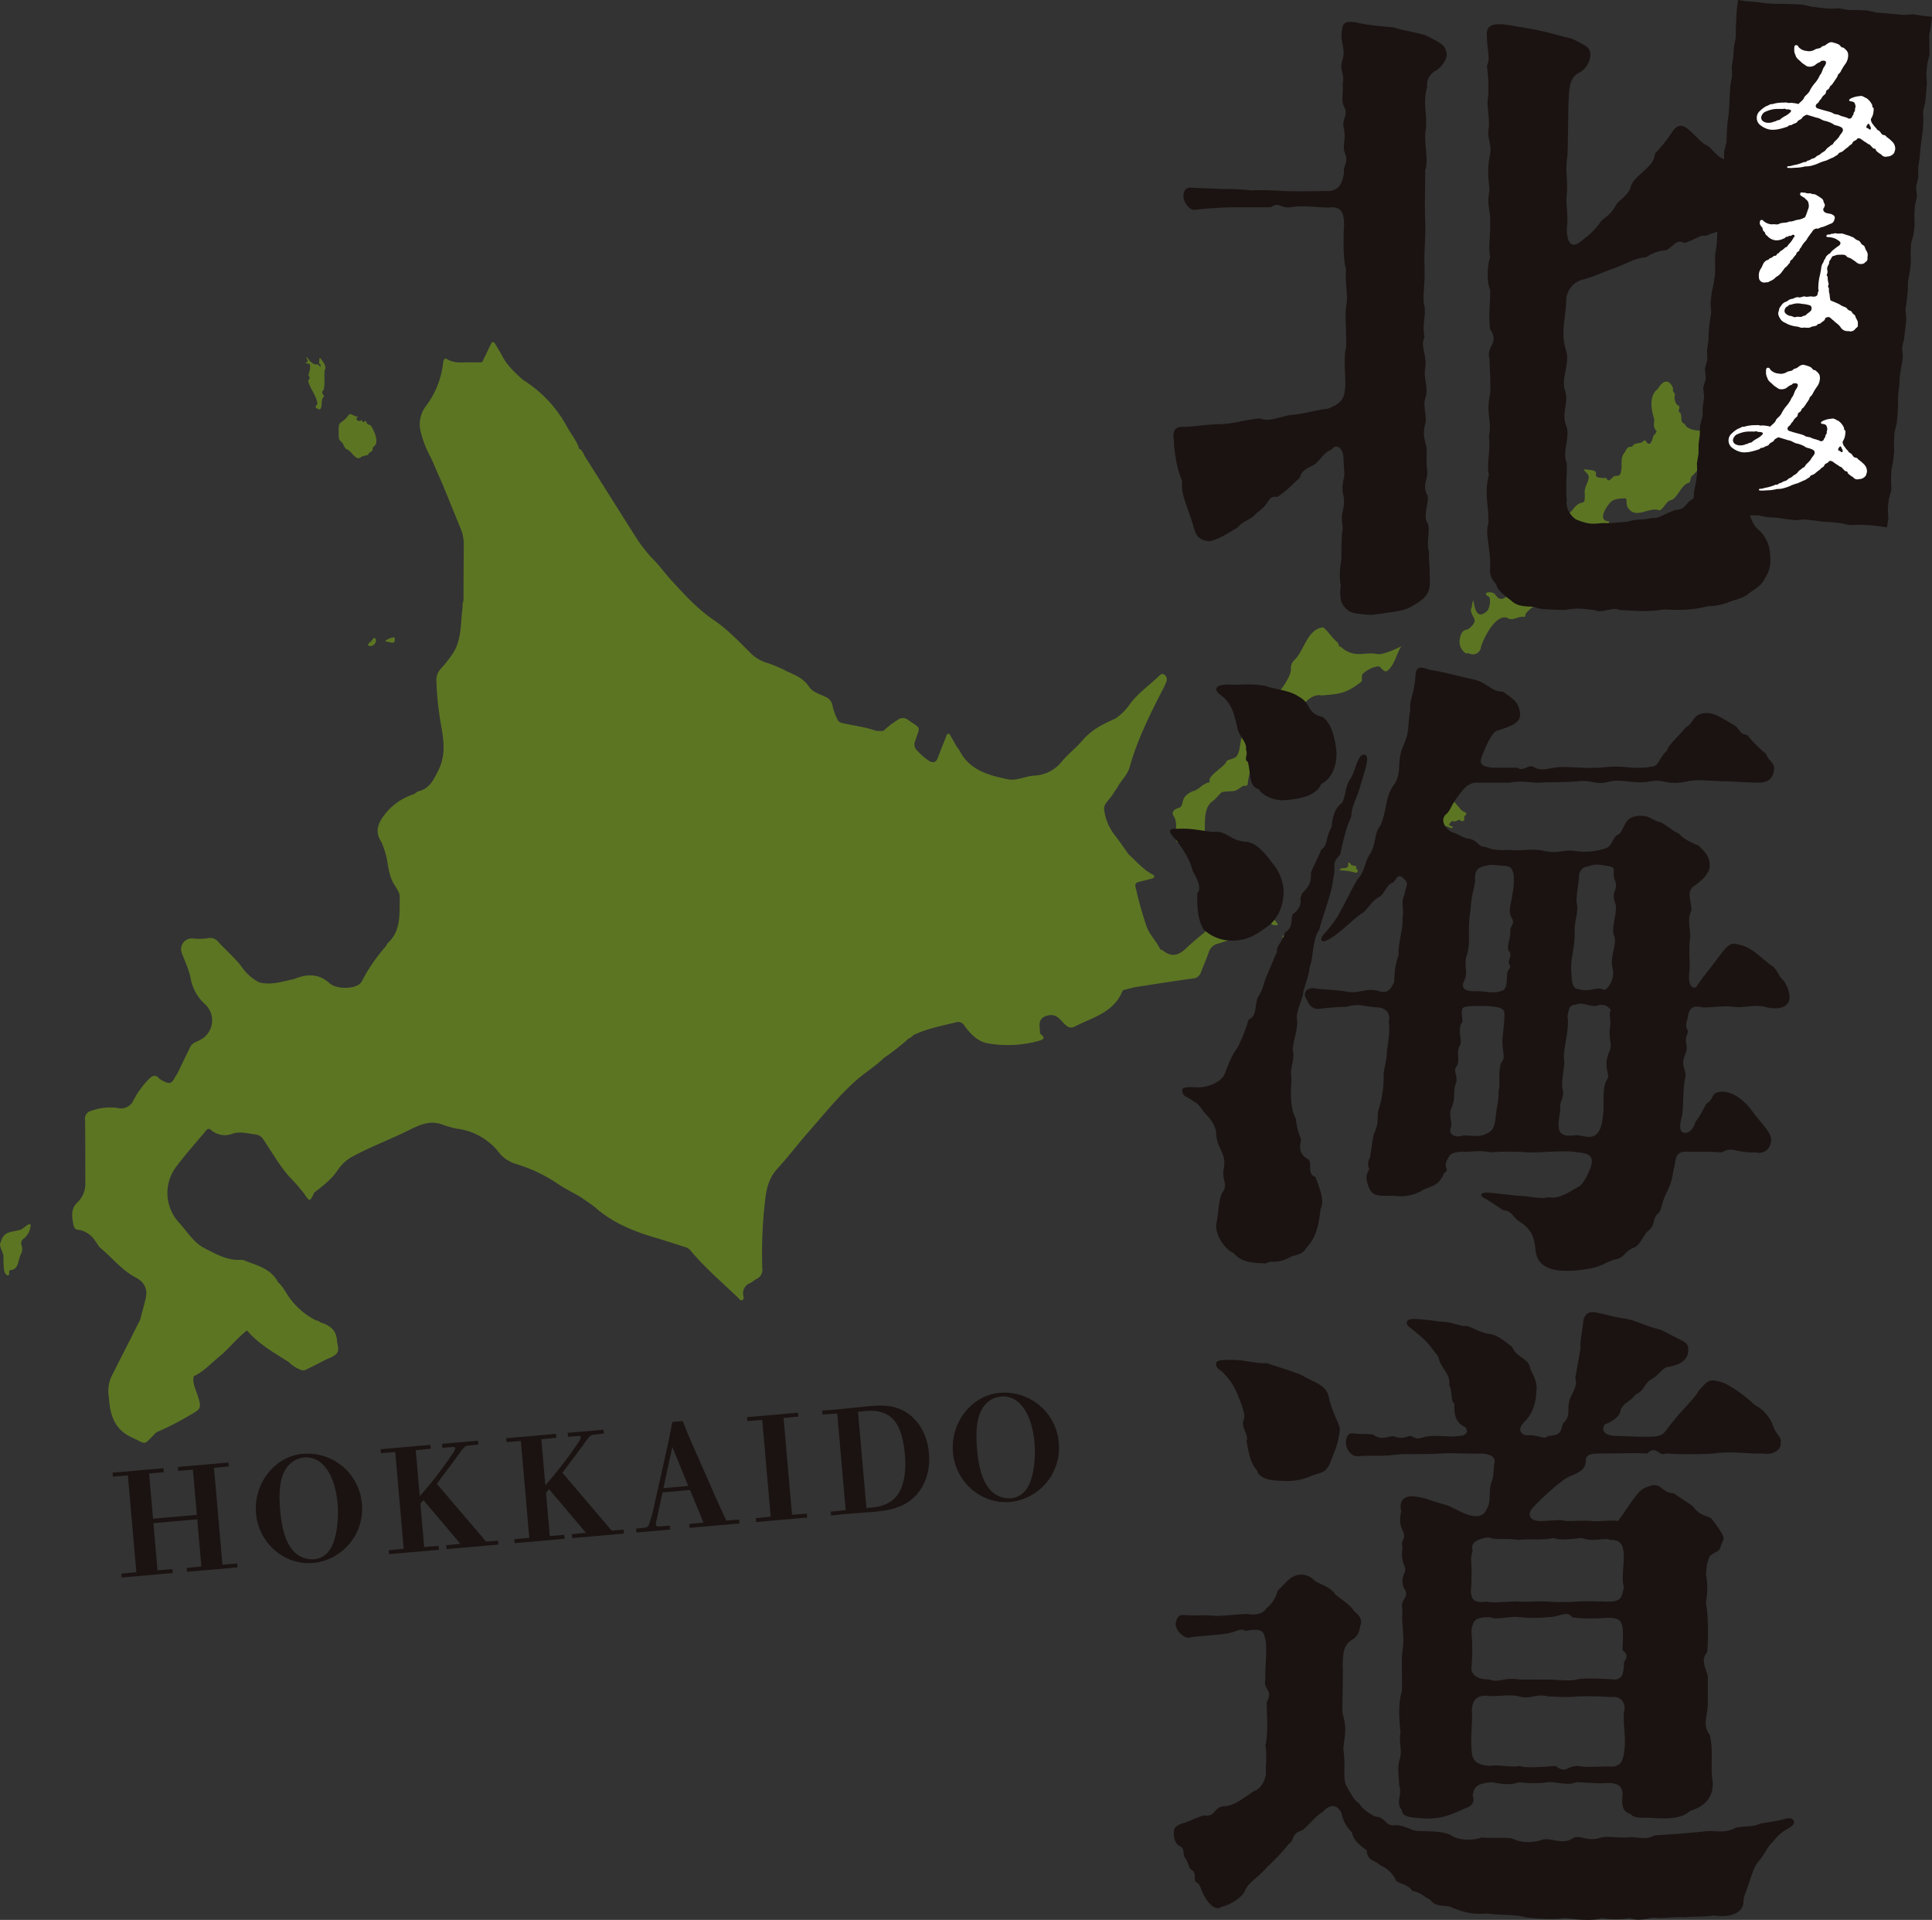 <svg id="グループ_20" data-name="グループ 20" xmlns="http://www.w3.org/2000/svg" xmlns:xlink="http://www.w3.org/1999/xlink" width="585.85" height="582.067" viewBox="0 0 585.85 582.067">
  <rect x="0" y="0" width="585.85" height="582.067" fill="#333333" stroke="none"/>
  <defs>
    <clipPath id="clip-path">
      <rect id="長方形_9" data-name="長方形 9" width="585.85" height="582.067" fill="none"/>
    </clipPath>
    <clipPath id="clip-path-3">
      <rect id="長方形_7" data-name="長方形 7" width="561.965" height="333.694" transform="translate(0 103.717)" fill="none"/>
    </clipPath>
  </defs>
  <g id="グループ_19" data-name="グループ 19" clip-path="url(#clip-path)">
    <path id="パス_202" data-name="パス 202" d="M36.8,477.094l4.544-.441L38.78,447.308l-4.552.354-.1-1.18,15.438-1.352.1,1.181-4.457.434,1.2,13.689L59.7,459.27l-1.2-13.689-4.465.348-.1-1.181L69.284,443.4l.1,1.18-4.5.438,2.567,29.344,4.465-.346.1,1.18-15.306,1.34-.1-1.18,4.457-.435-1.251-14.3-13.3,1.163,1.251,14.3,4.508-.35.1,1.18-15.481,1.355Z" fill="#1a1311"/>
    <g id="グループ_18" data-name="グループ 18">
      <g id="グループ_17" data-name="グループ 17" clip-path="url(#clip-path)">
        <path id="パス_203" data-name="パス 203" d="M109.734,455.995a16.462,16.462,0,0,1-14.743,17.859c-8.746.765-16.565-6-17.354-15.008-.792-9.052,5.667-17.329,14.152-18.071a16.518,16.518,0,0,1,17.945,15.22m-9.757,13.9c1.884-2.633,2.87-8.492,2.388-14-.792-9.053-4.747-14.479-10.127-14.009a7.409,7.409,0,0,0-5.752,3.765c-1.572,2.693-2.036,6.435-1.5,12.515.471,5.378,1.635,9.111,3.518,11.5a7.713,7.713,0,0,0,6.7,3.07,6.4,6.4,0,0,0,4.775-2.841" fill="#1a1311"/>
        <path id="パス_204" data-name="パス 204" d="M128.626,469.016l4.377-.339.1,1.181-15.13,1.323-.1-1.181,4.545-.441-2.567-29.345-4.334.336-.1-1.18,15.088-1.321.1,1.181-4.544.441,1.22,13.95a119.394,119.394,0,0,0,10.167-13.227,3.033,3.033,0,0,0,.589-1.33c-.026-.306-.3-.414-.737-.376l-3.153.232-.1-1.18,10.89-.953.1,1.18-3.013.308c-.962.084-1.249.33-2.783,2.446-3.066,4.235-4.38,5.849-6.779,9.143l14.928,17.51,3.634-.274.1,1.181-15.7,1.374-.1-1.181,4.283-.419L128.4,454.8l-.918,1.094Z" fill="#1a1311"/>
        <path id="パス_205" data-name="パス 205" d="M166.711,465.684l4.378-.34.1,1.181-15.13,1.324-.1-1.181,4.545-.441-2.567-29.345-4.334.335-.1-1.18,15.088-1.32.1,1.181-4.545.441,1.22,13.95a119.3,119.3,0,0,0,10.168-13.228,3.027,3.027,0,0,0,.589-1.329c-.026-.306-.3-.414-.738-.376l-3.152.231-.1-1.18,10.89-.952.1,1.18-3.013.308c-.962.084-1.25.33-2.783,2.446-3.067,4.235-4.38,5.848-6.779,9.143l14.928,17.51,3.634-.274.1,1.181-15.7,1.374-.1-1.181,4.283-.419L166.482,451.47l-.918,1.094Z" fill="#1a1311"/>
        <path id="パス_206" data-name="パス 206" d="M192.9,463.436l2.4-.254c.744-.066,1.166-.278,1.39-.739a42.862,42.862,0,0,0,1.775-6.413l3.3-14.7c.885-4,1.51-6.918,2.1-10.23l3.148-.276c1.08,2.77,2.082,5.15,3.072,7.4l5.443,12.347c1.652,3.778,3.19,7.256,4.746,10.426l3.853-.294.1,1.181L209.1,463.208l-.1-1.18,4.325-.422-4.08-9.868-8.353.731-1,4.715c-.848,3.908-1.046,4.675-1.011,5.067.039.439.4.582,1.234.51l2.977-.217.1,1.181-10.19.891ZM208.7,450.509l-4.825-11.829-2.7,12.487Z" fill="#1a1311"/>
        <path id="パス_207" data-name="パス 207" d="M229.2,460.26l4.5-.437-2.567-29.345-4.508.35-.1-1.18L242,428.293l.1,1.181-4.5.437,2.568,29.345,4.508-.35.1,1.18L229.3,461.441Z" fill="#1a1311"/>
        <path id="パス_208" data-name="パス 208" d="M251.9,458.318l4.54-.485-2.564-29.3-4.468.3-.1-1.181c1.973-.128,2.935-.212,4.334-.335,3.237-.283,6.767-.725,10.353-1.038,4.2-.367,7-.04,9.583,1.232,4.6,2.242,7.579,7.049,8.107,13.084.535,6.122-1.684,11.473-5.995,14.582-2.49,1.76-5.753,2.751-10.433,3.161-2.754.241-5.473.39-8.228.631-1.006.088-2.843.249-5.026.484Zm10.83-1.124,1.53-.134c3.411-.3,5.787-1.344,7.508-3.345,2.158-2.524,3.124-7.1,2.634-12.7-.521-5.948-2-9.741-4.682-11.71-1.832-1.293-4.255-1.786-7.272-1.522-.613.054-1.137.1-2.27.243Z" fill="#1a1311"/>
        <path id="パス_209" data-name="パス 209" d="M321.063,437.5a16.461,16.461,0,0,1-14.742,17.859c-8.746.766-16.566-6-17.354-15.007-.792-9.053,5.667-17.329,14.151-18.072a16.518,16.518,0,0,1,17.945,15.22m-9.757,13.9c1.885-2.633,2.871-8.491,2.389-14-.792-9.054-4.748-14.479-10.127-14.009a7.4,7.4,0,0,0-5.752,3.764c-1.572,2.693-2.037,6.435-1.506,12.515.471,5.378,1.635,9.111,3.518,11.5a7.714,7.714,0,0,0,6.7,3.071,6.408,6.408,0,0,0,4.774-2.842" fill="#1a1311"/>
        <g id="グループ_16" data-name="グループ 16" opacity="0.7">
          <g id="グループ_15" data-name="グループ 15">
            <g id="グループ_14" data-name="グループ 14" clip-path="url(#clip-path-3)">
              <path id="パス_210" data-name="パス 210" d="M119.632,193.247c-.165-.224-3.232.774-2.661,1.265,1.332-.028,3.164,1.337,2.661-1.265m-7.28,1.341c-1.917,1.325.4,1.77,1.225.645.541-.557.6-1.5.009-1.819-.4-.144-1.039,1.2-1.234,1.174m-8.208-59.757c.195.494.485,1.183,1.025,1.382,1.433.4,2.617,3.546,4.166,2.479,1.16-.983,2.069-.09,2.661-1.462,1.428-.621.7-.952,1.238-1.813,2.137-1.025-.071-5.677-1.048-6.64-1.282.047-.755-1.057-1.519-1.187-.816,1.014-.532,0-1.078-.152-.633.354-1.529.233-1.473-.648,0-.243.739-.486.3-.538-.968.158-1.749-.965-2.552-.6-2.8,3.845-3.366.838-3.132,6.768.035,1.36.917,1.312,1.415,2.414M5.757,372.93c-3.247.864-4.618.393-5.659,4.035-.394.391.515,2.36.774,3.015.539.988-.45,6.431,1.537,6.695.657,0,.137-1.18.531-1.572,2.9-.186,2.357-2.832,3.435-4.964a3.092,3.092,0,0,0,.144-2.619,1.738,1.738,0,0,1,.8-2.091A5.787,5.787,0,0,0,9.3,371.373c-.44-1.038-2.619,1.752-3.544,1.557M92.964,109.761c-.589.706.427.323.881.594.523.64-.027,2.5-.31,3.192.267,1.04.732.857-.108,1.868.518,2.384,2.632,4.6,2.816,6.993-.51,1.025-1.147.946.534,1.723,1.336-.28.216-3.189,1.492-3.876.046-.432-1.095-1.226-.236-1.869.615-1.167.195-4.82.423-6.141.747-1.135-.623-2.722-1.21-3.544-.625-.636-.3.92-.5,1.176-.056.542.874.625.388,1.232-.149.244-.441-.494-.588-.643-1.7.339-2.728-1.151-3.526-2.229-.2-.05,0,.591.239,1.034s-.048.392-.3.49m324.46,88.481c-3.479-.545-5.864.928-9.07-.876-1.18-.536-1.568-1.33-2.094-1.335s.138-.655-1.036-1.588c-1.655-1.508-2.793-3.446-4.042-4.25-4.711.572-5.642,6.828-8.513,9.79a3.384,3.384,0,0,0-1.211,2.882c.245,1.508-2.928,6.876-4.545,7.459-3.252,1.213-5.08,7.92-8.386,10.185-3.3,2.91-1.73,6.292-3.635,8.914-1.193.91-2.772.764-3.042,1.55-.233,1.109-5.228,4.117-5.052,5.48l-.008.789c-.5-.149-1.879.567-3.053,1.592a7.979,7.979,0,0,1-1.444.866,5.875,5.875,0,0,0-3.046,1.946c-.932,1.306-.421,2.891-1.74,3.272s-2.247,1.032-1.732,2.352c2.14,2.578-.638,7.8,1.631,8.175,1.867.3,6.593-2.487,6.446.324-1.683,6.611.994,6.491,1.188-.517.888-3.964-.879-10.308,3.013-12.6,3.239-3.051,1.124-2.444,6.215-2.836,1.318-.383,2.25-1.427,2.778-1.554s1.312.144,1.32-.645a15.034,15.034,0,0,1,2.035-6.429c.267-.392,1.463-1.7,1.59-1.3.592,2.236,2.064,1.531,1.194-.91a6.691,6.691,0,0,1,1.217-3.542c1.9-.627.366-1.689.949-2.886.888-1.453,4.081-2.71,5.17-3.9.659-.125,2.9-.367,3.3-1.284-.1-3.052,3.856-7.3,6.9-6.514,5.528-.489,7.325-.513,12.014-4.1.529-.258.017-1.71.418-2.365,1.168-1.165,3.549-2.506,5.153-2.319,1.485,1.511,1.89,2.131,3.152.556,1.613-1.777,2.1-4.6,3.484-6.679-1.1.512-5.726,2.848-7.523,2.3m-1.224,67.3c-.166.064-.134.307,0,.328.229.035.168-.393,0-.328m-.316,2c-.2.1-.107.192.064.3s.135-.394-.064-.3m15.248-12.028c.25.122.667.65.493-.061.056-.345-1.043-.233-.493.061m127.69-141.8c8.308-3.616-1.957-9.52-6.645-6.973-2.269,1.541-2.135.546-4.151.751-1.349.824-.032,3.4-2.307,3.926-5.378-.026-.849,2.427-5.165,3.6-.793.29-1,1.274-1.5,1.665s-.89.089-.893.582-.8,1.374-.609,1.87.382,1.385.082,1.579c-2.8-.129-.405,2.507-3.38,2.732-.718,1.467-.965,2.169-3.481,2.63-1.622,3.6-15.68,5.947-18.883,3.575-.686-.2-.875-1.193-1.37-1.3-1.136-.369-.273-2.72-1.152-3.268-.876-.66.664-1.769-.67-2.276-.686-.3-1.064-2.28-.861-2.772.342-.953-.851-1.113-.473-2.274-1.276-3.195-3.214-2.365-4.639.154-2.817,2.041-1.979,6.423-1.076,9.265-.139,1.548-.34,2.477.66,3.461.094.5-.6,1.081-1,1.57-.293,1.513-1.038,3.644-2.381,1.261-.294-.1-.894.583-1.389.777-.92.119-2.41.251-2.576,1.258-1.657-.375-1.79,1.1-2.588,2.049-1.212,1.773-.143,4-1.045,6.108-.2.789-1.386.48-1.978.772-.667.587-1.791,2.072-2.179.472-6.553.168.006-2.3-6.092-2.525-2.215-.5,1.085,1.267.667,2.376-.109,1.479-.987,2.392-1.223,4.133.31,5.872-.667,1.374-3.8,5.885-3.763,3.6-2.8,3.988-7.958,6.539-4.362,1.871-2.964,2.361-4.094,5.19-.3,2.608-2.549,1.658-3.953.458-1.1-1.212-5.618-1.6-4.157,1.145.088,3.226,3,1.836,5.009,2.909.833,1.417.265,6.163-1.644,6.7-1.9,1.207-4.144,6.213-6.537,2.506-.867-1.181-4.572-.71-1.784.773.521.869.116,3.423-.633,4.235-5.072,4.582-3.588-7.963-4.725-1.03-.769,1.192.851,2.977.95,3.859.163.677-1.41,2.749-2.794,2.933-1.574.272-1.809,3.273-1.809,3.273a4.15,4.15,0,0,0,2.037,3.874l.694-.132a2.465,2.465,0,0,0,3.769-1.938c.821-2.553,4.259-9.791,7.879-8.807,1.676,1.24,3.429-.578,5.134-.247.594.005.3-.492.5-.884a8.761,8.761,0,0,1,2.189-2.052c1.214-1.092.941-4.378,2.319-5.307.892-.55,2.093-3.2,2.8-3.726,1-.19,1.744-2.007,2.593-2.54.693-.388.7-.684,1.1-1.175s1.581-.281,1.978-.672c2.8-2.132,1.328,1.146,4.375-3.314,1.783-1.111,4.7-1.245,5.266-3.8.038-1.524,2.786-4.553,2.716-5.5-3.388-.053-1.394-3.735.451-5.819,1.393-1.269,3.562-1.052,4.351-1.144s.283,1.68.767,2.573c2.344,4.2,6.647-.253,9.66,1.079,1.4-.374,2.013-3.028,3.88-3.22,1.889-1.152,2.747-4.327,4.885-5.087.79-.09.605-1.474,1-1.963.838-.627,2.46-3.11,3.776-2.925a7.778,7.778,0,0,1,4.372-2.723c.971-1.093.4-2.265,2.687-2.641,1.816,0,1.175-.082,2.388-1.852,2.146-1.325,4.729-.941,6.727-1.91.693-.091,1.1-1.272,1.591-1.267.862.016,2.1-.082,2.477-.767a1.674,1.674,0,0,0,1.676.116c.792-.488-.088-1.286.41-1.577,1.827-1.79,6.664-4.038,8.536-5.15.3-.195.393.1.784.305.914,0,2.788-.13,3.753-.065,1.242-.686,2.026.623,2.95,1.113,1.149-.333,2.319-1.835,3.859-1.246,1.118-.554-1.049-1.192.613-2.067,3.968-4.151-4.483-5.037-.715-8.1M414.3,267.988c-.167.031-.172.393,0,.395.065,0,.167-.426,0-.395m-38.952,12.3c-1.983.064-3.971.035-5.957,0a3.386,3.386,0,0,0-2.39.923c-2.373,2.056-4.9,3.948-7.144,6.13-2.3,2.235-4.533,3.062-7.242.817a2.586,2.586,0,0,0-.765-.3c-1.137-2.462-3.2-4.369-4.161-6.934a118.9,118.9,0,0,1-3.317-11.793c-.309-1.184.119-1.612,1.183-1.832,1.188-.247,2.358-.578,3.533-.888.362-.1.821-.127.9-.6.068-.394-.3-.579-.575-.728-2.821-1.522-4.857-3.97-7.187-6.072-1.48-2.056-2.882-4.175-4.462-6.153a15.639,15.639,0,0,1-2.954-7.463c-.259-1.626,1.683-2.966,2.558-4.483.469-.812,1.1-1.531,1.547-2.353,1.106-2.039,2.982-3.646,3.614-5.917,2.359-8.472,6.283-16.26,10.278-24.026a13.124,13.124,0,0,0,.929-2.118,1.737,1.737,0,0,0-.661-1.924c-.625-.494-1.148-.088-1.6.35-2.931,2.841-6.364,5.189-8.813,8.484a16.083,16.083,0,0,1-4.5,4.482c-3.645,1.6-7.141,3.351-9.822,6.486-1.931,2.257-4.323,4.118-6.253,6.375a11.319,11.319,0,0,1-8.425,4.4c-2.674.139-5.486,1.642-7.944,1.132-5.777-1.2-11.714-2.683-14.758-8.741a7.332,7.332,0,0,0-.78-1.047c-.624-1.1-1.239-2.2-1.877-3.286-.186-.315-.309-.793-.786-.731-.448.059-.5.534-.638.88-.828,2.1-1.682,4.189-2.456,6.308-.565,1.549-1.492,1.774-2.8.95a20.248,20.248,0,0,1-3.477-3.028,2.571,2.571,0,0,1-.638-2.969c1.6-4.734,1.862-3.529-2.263-6.426a2.354,2.354,0,0,0-2.871-.039,28.029,28.029,0,0,0-4.452,3.4v0a7.692,7.692,0,0,1-2.454-.042c-3.241-1.159-6.655-1.489-9.969-2.284a1.909,1.909,0,0,1-1.542-1.093,17.8,17.8,0,0,1-1.482-4.009,3.457,3.457,0,0,0-2.3-2.907c-1.734-.833-3.794-1.413-4.854-3.031-1.612-2.46-4.042-3.459-6.5-4.55l-.395.057h0l.395-.056a39.62,39.62,0,0,0-6.839-2.878,11.63,11.63,0,0,1-4.406-2.782c-3.544-3.548-7.044-7.228-11.184-10.031-4.919-3.33-8.794-7.635-12.745-11.925-2.162-2.348-3.975-5-6.312-7.193l-.029.029.028-.029a59.4,59.4,0,0,1-3.769-4.794c-5.392-8.445-10.685-16.954-16.051-25.417-.6-.944-.838-2.2-2.058-2.68-.014-.191-.03-.381-.045-.571-.9-2.2-2.423-4.053-3.551-6.126a37.956,37.956,0,0,0-13.338-14.111c-2.264-2.076-4.563-4.116-6.053-6.878-.7-1.305-1.469-2.577-2.23-3.85-.408-.683-.888-1.085-1.386-.066-.89,1.823-1.765,3.653-2.647,5.481-.991.017-1.986.1-2.974.04-2.543-.142-5.162.538-7.586-.939-1-.61-1.2.49-1.278,1.138a26.536,26.536,0,0,1-4.968,12.732,9.231,9.231,0,0,0-1.977,7.466,30.92,30.92,0,0,0,3.223,8.446,3.033,3.033,0,0,0-.066-.729,3.028,3.028,0,0,1,.066.729l3.638,8.307,5.664,13.891a13.658,13.658,0,0,1,.678,5.181c-.049,5.331-.056,10.662-.079,15.993a5.326,5.326,0,0,0-.278,2.095c-.683,4.931-.14,10.146-3.336,14.5a38.152,38.152,0,0,1-3.058,3.878,4.977,4.977,0,0,0-1.537,4,91.664,91.664,0,0,0,1.214,12.151c.88,5.053,1.89,9.928-.673,14.953-1.436,2.815-2.6,5.412-5.934,6.234a4.177,4.177,0,0,0-1,.572l-.348.293a18,18,0,0,0-9.129,6.444c-2.049,2.748-2.774,5.179-.793,8.142a11.223,11.223,0,0,1,.754,2.01c1.349,3.278,1.038,7,2.753,10.185.782,1.454,2.1,2.992,2.051,4.453-.171,4.858.541,10.071-3.632,13.934a4.151,4.151,0,0,0-.592.974,51.455,51.455,0,0,0-7.041,10.161,3.454,3.454,0,0,1-1.246,1.5c-2.181,1.373-6.907,1.253-8.819-.479-3.337-3.024-6.933-2.814-10.741-1.229-3.479.695-6.906,1.944-10.541.995l-.7.02h0l.7-.02a14.376,14.376,0,0,1-4.807-3.986c-2.162-3.121-5.081-5.513-7.607-8.279a3.143,3.143,0,0,0-3.2-1.126,17.248,17.248,0,0,1-4.456.087,3.244,3.244,0,0,0-3.4,4.448c.951,2.59,2.225,5.132,2.693,7.811a13.913,13.913,0,0,0,4.394,7.73,6.64,6.64,0,0,1-1.59,10.786c-1.053.564-2.334.857-2.927,2.053-1.151,2.322-2.263,4.664-3.389,7l.379.02-.379-.02q-.323.642-.646,1.283c-.179.274-.383.535-.534.823-1.116,2.13-1.711,2.317-3.853,1.162a3.943,3.943,0,0,1-1.091-.728c-1.06-1.188-2-.789-2.938.132a26.6,26.6,0,0,0-4.825,6.617,4.089,4.089,0,0,1-4.724,2.269,16.442,16.442,0,0,0-7.972.835,2.438,2.438,0,0,0-1.955,2.76c.1,6.287.06,12.577.082,18.865a7.908,7.908,0,0,1-2.265,6.045c-2.276,2.069-1.8,4.379-1.361,6.824.191,1.051.716,1.723,1.894,1.634a7.784,7.784,0,0,1,4.057,2.4c.695.911,1.313,1.881,1.967,2.825,3.707,3.012,6.658,6.919,10.988,9.2,2.614,1.375,3.727,3.526,3,6.466-.539,2.192-1.145,4.367-1.72,6.55,0,.225.009.449.013.674,0-.224-.009-.449-.013-.674-.235.431-.485.853-.7,1.293-2.411,4.888-4.943,9.718-7.37,14.6a10.765,10.765,0,0,0-1.471,6.5c.139,1.037.208,2.082.338,3.12.551,4.4,2.332,7.923,6.608,9.889,4.983,2.292,3.327,2.685,7.6-1.495a90,90,0,0,0,10.579-5.439c2.948-1.665,3.026-2.075,2.055-5.3-.612-2.033-1.773-3.965-1.343-6.228l-.361-.006a6.841,6.841,0,0,0-.029,1.909,6.841,6.841,0,0,1,.029-1.909l.361.006c3-1.4,5.177-3.862,7.679-5.9,3.023-2.464,5.382-5.634,8.485-8.018,3.494,4.15,8.181,6.725,12.65,9.588a10.458,10.458,0,0,0,3.607,2.343c.937.493,1.715-.084,2.475-.445,2.131-1.015,4.189-2.191,6.346-3.145,2.58-1.141,2.982-1.858,2.237-4.789l-.108.1.107-.1c-.018-3.375-2.012-5.088-5.012-5.955h0a2.4,2.4,0,0,0-1.357-.624l.336.665.93.083.041-.055-.04.055h0l-.93-.083h0l-.335-.665a22.361,22.361,0,0,1-9.081-8.4,14.57,14.57,0,0,0-2.5-3.264c-2.044-3.849-5.909-4.913-9.583-6.271a3.89,3.89,0,0,0-1.387-.451c-4.155.368-7.548-1.621-11.057-3.381-3.479-1.745-5.361-5.006-7.818-7.737a13.233,13.233,0,0,1-1.064-16.99c2.83-3.8,6.027-7.336,9.058-10.991.385-.464.867-.839,1.411-.39a6.453,6.453,0,0,0,6.8,1.23c2.094-.709,4.477-.017,6.727.242a3.24,3.24,0,0,1,2.526,1.572c2.538,3.745,4.772,7.706,7.742,11.145a56.105,56.105,0,0,1,4.582,5.222c1.722,2.572,1.763,2.545,3.077-.272,2.591-2.047,5.284-4.027,7.12-6.816a12.475,12.475,0,0,1,4.579-4.169c5.42-2.959,11.233-5.084,16.753-7.832,3.327-1.657,6.658-3.3,10.521-1.77l.764-.054h0l-.764.053a32.206,32.206,0,0,0,4.278,1.19,19.19,19.19,0,0,1,12.931,7.418,10.624,10.624,0,0,0,5.182,3.337,46.852,46.852,0,0,1,12.214,5.761c2.053,1.463,4.36,2.57,6.552,3.837l.617.351c1.573,1.119,3.247,2.12,4.7,3.378,5.267,4.562,11.519,7.077,18.088,9,2.915.854,5.8,1.82,8.693,2.738a3.431,3.431,0,0,1,1.727.934c4.385,5.3,9.614,9.74,14.558,14.471.371.355.685,1.044,1.327.744.534-.249.363-.913.287-1.36a3.294,3.294,0,0,1,2.132-3.826c.639-.311,1.158-.873,1.8-1.175a3.082,3.082,0,0,0,1.81-3.325,139.842,139.842,0,0,1,.938-21.157c.418-3.364,1.233-6.382,3.637-8.994,3.323-3.612,6.28-7.558,9.53-11.24,4.675-5.3,9.077-10.857,14.392-15.553,2.685-2.371,5.783-4.245,8.362-6.755a71.209,71.209,0,0,0,7.581-5.959c-.012-.125-.024-.25-.037-.375h0l.037.375a2.338,2.338,0,0,0,1.333-.972c4.054-1.963,8.45-2.78,12.774-3.854a2.259,2.259,0,0,1,2.77,1c1.792,2.4,3.865,4.692,6.939,5.311a35.464,35.464,0,0,0,16-.835l-1.372-.028-1.323.012a2,2,0,0,1-.612.1,1.971,1.971,0,0,0,.612-.1l1.323-.011,1.371.028c1.91-.713.737-1.413-.009-2.114l-.066-.565a10.251,10.251,0,0,0-.037-1.152c-.322-2.329.632-3.514,2.922-3.838,1.574-.223,2.551.513,3.565,1.569,1.069,1.113,2.248,2.812,4.024,1.9,5.381-2.768,11.808-4.189,14.5-10.645a2.81,2.81,0,0,1,.268-.417c1.391-.34,2.766-.779,4.176-1,5.7-.9,11.412-1.772,17.129-2.569a2.589,2.589,0,0,0,2.27-1.838c.778-2,1.651-3.973,2.362-6a3.89,3.89,0,0,1,2.811-2.7c2.539-.738,5.019-1.677,7.542-2.479,1.033-.328,1.306-.8.8-1.819a2.259,2.259,0,0,0-2.3-1.5m62.383-27.21c-.432-.25-.8.67-.434.752.243-.049.974-.466.434-.752m4.975-8.012c-.78-.8-1.951-2.289-2.244-2.588-.8-.46-1.84.12-1.1,1.272l.29.6c-.542,0-.883-.264-.758-.576l-.388-.094c-.662,1.2-.737-.8-1.211-.406-.071.214.641,1.678.316,1.551-.126-.295-.584-.916-.55-1.19a1.869,1.869,0,0,0-2.017,1.1c-.476.915-1.616.589-1.859,1.593-.1.361.325.431.787.566.478-.07.974,1.7.448,1.092-.252-.612-1.641-1.359-1.837-.446-2.035-.772-5.409.734-7.418,1.706-.38,1.034,1.53,2.031.959,3.1-.566.258-1.766,1.359-.577,1.7-.052.546-.123.76.521.532.539.75.739-.383.27-.753-.52-.579.963-1.038.96-.518-.891,1.22.4,2.957,1.447,3.632-.14.314-.784.837.224.66a2.267,2.267,0,0,1,1.22-.349c.22-.068.31-1.13.7-1.179.1-.1-.127-.461-.257-.661a3.418,3.418,0,0,1,.734-1.374c.633-.092,1.547,1.314,2.3.745.265-.161-.127-.494-.062-.659.341-.427.894-.257,1.224-.678.5.423.539.233.99-.123.306-.174-.432-.48-.093-.757,1.049-.567-.04,1.249.913.667.267-.031.17-.2.236-.36,1.045-.418-.293-1.008.246-1.708.41-.654.923.421.99-.287-.1-.854,1.17-.105,1.576.081,1.179.192,1.2-.3-.089-.693-.392-.3-.094-.494.3-.983.7-.753.811.038,1.681-.379.5-.192.694-.388.991-.385s.193.594.984.4c0,0,.594-.192.5-.49s-.189-.989.209-1.183c1.259-1.094-.849-.8-1.56-2.184m-53.914,38.675.511,1.088c.717.069,1.744.133,2.077-.605l.292-.385a5.967,5.967,0,0,0-2.88-.1M386.9,278c.264-.064.5-.227.169-.427-.528-.251-.58-.443-.954.022-.283.629-1.283.616-1.813.478-.367-.273-.113-.926-.783-.8-.31.168-2.385.081-1.058.648.865-.152.744-.369,1.016.272.2.068.592.006.656.205.694.548-.894,1.3-.113,1.511.439-.091.417.374.127.56-.2.859.692-.3.793-.453.711-.553.34.306,1.149.406,3.655.528-1.313-1.917.811-2.425m9.475-.077c-.291.356-.879.223-.892.649.218,1.467-.871,1.337-1.421.547-.284.714-.389,1-.894.319-.014,1.49-1.586-.033-1.031,1.439l.1.531c.215.054,1.17-.764,2.121-1.818l1.008,1.219c.164.034.429-.193.66-.323.357-.211-.685-.3-.19-.759.132-.229.331-.261.694-.323.524-.03.155-1.556-.151-1.481m4.443-6.966c-.569-.036-1.348-.366-1.372-1.064-.43-.474-1.619-.126-1.977.408-.629.344-2.444.891-3.07,1.188-.516.345.718.412.78.831a1.687,1.687,0,0,0,2.488,1.3c.579.229-.418.789-.829.651-.3,0-.2.163.063.362.479.39,2.075-.865,1.017.24-.1.163.423.563.125.626-.505-.064-.5-.965-1.146-.537l-.082.526c.233.853,1.314,1.055,2.4.449l.6-.159c.921-.254,3.431-1.463,1.466-2.124-.725-1.67,3.936-3.043-.466-2.7m-.647,9.173c-.327.03-.417.365-.3.425.262.133.631-.455.3-.425m11.151-17.2c-.151-.826-1.537-.119-1.8-1.07-1.217-1.145-.284.623-1,1.044-.468.443-1.447.229-1.977.441l-.334.542a16.708,16.708,0,0,1,4.726.675s.754.224.8-.708c-.228-.363-.732-.318-.419-.924" fill="#6e921d"/>
            </g>
          </g>
        </g>
        <path id="パス_211" data-name="パス 211" d="M438.675,16.352c.2,1.379-1.378,3.939-3.348,5.122a4.764,4.764,0,0,0-2.561,4.924c-1.379,4.925,0,7.092-.394,12.606-.787,4.137.985,9.062-.2,12.607,0,6.3-.2,10.243,0,15.364.2,5.318-.394,8.274-.2,14.576.2,4.728-.788,9.061,0,11.425.394,3.546-.788,5.318,0,9.258-1.379,2.758.788,5.318.2,9.258-.59,3.742,1.182,6.106,0,9.257-.59,2.167.2,4.531.2,7.091-.985,3.153-.591,4.925.2,7.683.2,2.167-.2,4.137.2,7.091.394,2.364-1.773,4.925.2,7.682.2,2.757-1.576,6.3,0,8.47.788,2.363-.591,5.712.394,8.667-.2,1.97.2,4.136.2,7.682.2,3.742-.394,5.515-3.743,7.682-3.151,1.97-3.348,1.97-7.484,2.757-3.546.4-5.516.986-7.88.788-4.136-.393-5.909-.393-7.681-3.742a11.816,11.816,0,0,1-.2-4.925,19.039,19.039,0,0,1,0-6.7c.4-2.758,0-3.939.4-9.651.589-1.577-.592-3.546.2-6.3,1.182-5.515-.787-4.333.2-9.651.591-.986,0-4.334,0-6.7-.2-3.348-2.56-4.136-3.546-2.363-1.97.591-2.757,2.166-4.924,4.333-1.576.985-4.334,1.772-4.727,4.137-2.758,2.56-4.137,4.136-6.895,5.909-2.954-.591-1.969,1.97-6.105,4.727-2.167,2.561-3.941,2.167-5.91,4.531-4.332,2.56-5.121,3.151-8.272,4.136-4.728-.2-4.531-3.152-5.713-6.5-1.576-4.727-3.347-8.47-2.758-11.622-1.773-4.333-1.969-6.7-2.56-11.03.393-1.183-1.576-5.516,2.56-5.516,3.743,0,5.712-.59,10.243-.788,5.318,0,7.485-1.181,13.2-1.772,2.955.984,4.334,0,9.061-.985,4.728-.394,8.077-1.576,11.622-1.97,3.743-1.379,4.727-2.758,5.121-5.318.591-2.955-.591-9.652.394-13.2.2-3.742-.394-9.455,0-12.409.788-3.349-.394-6.7,0-11.425-.985-2.954-.788-10.242-.591-13.2,0-4.137-.985-5.318-3.546-5.516-2.954.4-8.272-.787-12.606,0-3.349.4-3.349-1.772-6.106,0H374.658a117.941,117.941,0,0,0-12.409.788c-1.379.2-3.152-1.969-3.349-3.742-.2-.985.2-3.348,2.561-2.955,3.939.2,6.5.2,9.257.4a66.577,66.577,0,0,1,8.667.393,86.5,86.5,0,0,1,9.849.2c5.713.2,8.471,0,13.985,0,2.955-.4,3.745-2.365,4.334-5.516-.394-2.167,1.576-3.151.2-6.107-.786-2.56.591-3.742-.394-8.076-.2-2.363,1.379-3.348.394-5.514-1.182-1.774-.394-4.334-.591-7.092.591-4.136-1.182-4.136,0-7.682.985-3.546-1.182-5.515,0-9.848.591-2.758,5.122-.789,7.682-.591,1.773.2,4.531.591,7.682.788,2.955.984,6.107,1.378,9.652,2.363,4.728,2.363,6.3,3.151,6.5,5.712m96.518,158.96c-1.182,2.363-2.362,2.758-4.53,4.333-1.772,1.576-3.152,1.773-6.107,2.758a16.856,16.856,0,0,1-6.7,1.379c-5.318,1.379-9.062,1.181-13.395.985-5.515.984-10.243.2-13.394.2-1.97-1.181-5.318,1.182-7.485,0-4.137-.393-4.924-.788-9.258,0-2.167-.2-7.486,0-9.061-.984-2.758-.2-5.121,0-7.092-1.97-1.378-.985-3.742-2.758-4.333-4.334,0-1.181-2.363-1.575-1.969-5.909.2-4.924-1.576-10.242-.591-12.8.393-5.121-1.379-8.863.2-14.969-.788-4.137.591-6.5,0-11.819.985-4.334-.788-6.5.2-11.818.591-2.364,0-8.864,0-11.622-1.181-3.742,3.153-4.728.2-8.863-.591-4.137,0-6.7,0-12.016-1.182-2.364-.788-7.88,0-10.046-.591-2.364,0-5.516,0-10.046.2-3.939-1.182-5.515-.2-10.046-.2-2.56-.788-6.106,0-10.046.986-4.333-.984-5.318-.2-9.257.2-2.955-.788-6.894-.2-9.258a52.5,52.5,0,0,0-.4-9.258c1.183-1.97,0-4.925,0-9.258-.393-4.53,4.926-3.349,9.455-2.56a103.711,103.711,0,0,1,12.8,2.757c2.954.788,3.151.591,5.712,1.97,1.576.984,3.743,1.379,3.349,4.53a6.584,6.584,0,0,1-3.743,4.924c-2.167,1.379-2.56,3.546-2.757,7.288s-.2,13-.394,17.729c-.788,4.924.2,6.893-.2,11.621-.394,3.152.591,6.5,0,10.44,0,3.743,1.181,6.3,4.137,3.94,2.166-1.774,3.939-2.955,5.909-5.713.984-1.575,2.758-1.773,4.727-5.121.787-1.773,3.349-2.561,4.531-5.516.59-2.167,1.772-2.954,4.53-5.514,2.56-2.365,2.56-3.153,2.955-4.925a44.414,44.414,0,0,0,5.318-6.7c2.954-4.136,5.319.394,9.652,3.94,1.772.591,2.363,2.167,4.727,3.939,2.954,1.379,3.349,3.152,5.516,5.121a18.447,18.447,0,0,1,4.53,5.713c2.166,1.97,1.97,2.561,2.166,4.728,1.183,4.727-3.939,5.712-7.681,5.909a31.932,31.932,0,0,0-8.865,2.363c-1.772-.393-2.757.986-6.5,2.167-2.363-1.379-3.151.986-5.514,2.167A12.405,12.405,0,0,0,499.147,78c-3.546.2-5.713,1.97-10.834,3.744-2.167.788-6.106,2.56-8.864,3.151a6.762,6.762,0,0,0-4.53,6.5c-.2,5.516-1.773,9.455,0,14.971,1.181,3.939-1.576,8.272-.394,11.818,1.379,4.137-1.182,6.7.394,10.834,1.378,3.349-1.379,8.272.2,11.424,0,4.925-.394,7.682,0,11.227-.591,2.562,1.772,5.713,3.546,6.107,3.545,1.379,4.53.985,7.879.788,1.575.2,3.939-.2,7.09-.394,2.758-.985,5.122-.394,7.289-1.182,1.378.591,3.742-1.182,7.09-2.364,3.546-.2,2.562-1.969,5.91-3.742,2.562-1.379,1.969-1.97,4.727-4.925,1.775-1.576,1.577-3.151,3.152-5.121,1.379-1.576,2.166-3.546,4.136-6.7.987-1.576.789-3.349,2.561-6.106.986-1.577.2-2.167,1.577-4.925.59-1.182.787-2.364,2.167-2.166,1.182.2.787,1.969.591,3.742-.4,4.334-.987,5.121-.789,7.288-.591,4.53-1.379,4.334-.788,6.106-.591,2.561.59,2.758-.394,5.712s.591,5.91-.591,8.667c-.2,3.94,1.575,7.288,3.349,8.47a10.876,10.876,0,0,1,3.151,7.683,9.755,9.755,0,0,1-1.576,6.7" fill="#1a1311"/>
        <path id="パス_212" data-name="パス 212" d="M361.659,264.078c-.789-3.348-2.363-5.713-4.728-9.061-1.97-2.166-3.742-3.94.2-3.743,3.939-.2,6.105.394,10.635.985,4.334-.591,4.925,2.561,10.046,2.955,3.545.2,6.7,4.727,7.88,6.3a14.028,14.028,0,0,1,3.544,8.667c0,4.531-1.772,8.273-4.53,10.44-4.136,3.151-7.091,4.728-11.819,4.53a12.329,12.329,0,0,1-7.878-3.348c-1.969-3.152-1.969-7.288-1.969-11.032,1.379-1.181.2-4.135-1.379-6.7m37.228,92.776c1.575,4.333,2.758,7.09,1.575,9.651-.59,4.334-.984,8.273-4.332,11.818-1.182,2.365-4.138,2.167-5.122,2.955-4.334,2.167-5.318.591-7.091,1.773-4.136-.2-7.288-.2-9.849-3.152-2.561-.984-6.107-5.909-5.121-9.455.591-3.151.591-6.5,1.576-8.667,2.166-2.954-.2-3.545.59-7.681.788-4.728-1.97-5.319-2.363-10.44.2-1.379-1.182-3.939-2.954-5.713-1.379-1.379-2.167-3.348-3.744-3.939-2.167-1.773-3.545-1.379-3.545-3.545,0-1.183,3.348-.788,4.924-.788,2.758,0,6.3-1.379,7.682-3.546.591-1.182,1.97-5.712,4.137-8.47a49.463,49.463,0,0,0,3.348-8.469c2.562-1.183,1.774-3.744,2.757-6.7,1.971-2.955,1.775-4.727,2.955-7.091,1.38-3.152,1.773-4.333,2.954-6.894-.392-1.576,1.775-3.151,2.366-5.713,3.151-2.166,1.378-4.726,2.56-5.712,3.742-3.151,1.182-4.53,2.758-6.3s2.758-2.756,2.56-6.1c.393-1.379,1.97-4.137,3.152-7.092,1.97-1.181,1.181-3.348,3.15-6.893.2-2.561.789-5.516,2.956-7.092,1.379-1.773.984-5.121,2.757-7.485,1.379-1.969,2.167-7.878,4.334-7.288,1.575.394.2,4.136-1.183,8.864-1.181,4.531-2.756,6.106-2.953,10.046-1.773,3.545-2.757,8.864-3.349,11.424-2.954,2.955-.985,2.955-2.166,7.486-.2,3.742-3.349,11.621-4.137,15.167-2.168,2.954-1.772,8.667-2.954,11.425-.2,2.954-1.972,6.5-1.972,8.272-.786,2.955-2.362,5.516-1.771,8.273,0,2.758-1.182,5.712-1.38,8.47.789,3.349-.984,5.121-.393,8.47,0,3.151-.789,8.47,1.379,12.606a18.716,18.716,0,0,0,1.574,6.107c-.59,2.56-.59,4.53,2.168,6.106,1.379.985-.59,4.333,2.167,5.319M370.129,210.7c-2.758-1.969-.986-3.348,3.151-3.151,2.167.2,5.91-.4,10.44.393,2.165.986,7.288,1.182,10.242,3.349,3.744,1.97,2.168,4.925,7.091,6.107,2.365,1.576,3.546,5.318,4.137,9.651.395,4.137-.788,8.667-4.53,10.637-1.575,3.546-6.108,4.531-11.228,4.924-3.742.2-7.091-1.969-7.682-3.348-3.152-.788-2.365-4.333-3.349-8.274-1.378-.787.2-2.166-.591-3.742.394-2.56-2.167-3.546-2.758-7.288-.788-3.151-1.378-6.7-4.923-9.258m172.353,92.776c-.985,2.56-4.531,2.56-7.289,1.773-3.742-.788-5.711.394-9.453,0-3.349-.394-6.107.2-9.456.2-3.349-.984-4.333.789-4.529,3.349-1.182,3.151.393,3.151,0,4.334-1.379,3.545.589,3.349-.789,6.7-1.577,3.545.789,4.727,0,7.091-.789,3.94-.393,9.455-.986,11.621-.786,3.153-.786,4.925,1.184,4.925,1.18,0,2.56-1.576,2.953-3.349,1.576-1.969,1.773-2.757,3.349-5.515,2.56-1.575,1.182-3.152,3.94-3.545,3.545-.591,7.683,2.56,9.849,5.712,2.954,4.136,6.5,6.894,5.711,9.651a3.588,3.588,0,0,1-4.529,2.955c-6.3.2-7.093-1.97-10.244,0-2.56-.2-6.5-.2-10.438-.2-3.547-.2-3.547,1.773-3.94,4.137-.789,2.757-.394,4.136-2.364,8.076-1.575,3.151-1.379,4.53-2.364,6.3-2.364,1.773-.789,3.545-3.349,5.515-1.379,1.182-2.561,4.728-4.53,5.121-3.152,1.576-2.561,3.153-5.712,3.546-2.954.986-3.94,2.167-7.682,2.758a33.346,33.346,0,0,1-8.47.591c-4.136-.394-7.091-1.773-7.683-5.909-.393-3.743-.787-5.91-4.136-8.47-2.757-1.379-2.757-3.743-5.712-3.94-1.773-1.182-2.955-1.969-5.122-3.348-2.363-.986-1.97-2.167.788-1.97,4.531.394,7.88.984,9.849.984,2.955.2,5.91.986,8.272.395,3.154.591,5.517-1.183,9.063-3.152.984-.394,2.756-3.152,3.742-6.106.788-2.561.2-4.137-4.137-4.334-2.954-.788-12.015.2-15.168,0a68.536,68.536,0,0,0-11.03,0c-3.94-.788-6.106,0-9.061-.2-3.742.394-3.349,1.183-4.333,2.758-.986,2.758,1.182,2.364-.788,3.743-1.379,3.348-2.954,3.742-6.107,4.924a12.814,12.814,0,0,1-8.666,1.969c-4.925-.2-7.288.789-8.47-3.939-.984-2.954.985-3.742.394-4.53a3.794,3.794,0,0,1,.393-3.152c.591-3.546.789-5.909,1.183-7.091,1.772-3.94.787-4.924,1.378-7.289a32.713,32.713,0,0,0,1.577-10.636c0-1.97.983-4.136.983-7.288.395-2.954.986-5.515.592-9.061.591-2.167-.788-3.939-3.152-4.137-4.529-.2-5.515-1.378-9.652-.2a76.657,76.657,0,0,0-8.075.591,3.308,3.308,0,0,1-3.743-2.364c-2.166-2.758.2-4.333,2.562-3.742,4.135.393,6.105.393,9.847.984,3.349.591,5.319-1.379,9.258-.2,2.561.787,3.546-.591,4.531-2.758.2-.986,0-4.728,1.378-8.076-.2-3.743,1.575-8.865,1.182-11.425.591-1.97-.591-4.924.591-6.894.395-3.152,1.773-3.348-.591-5.318-1.575-1.379-1.969.984-2.953,1.575-1.971.591-2.364,3.349-4.138,4.334-2.758,1.575-3.545,4.136-5.516,5.121-3.151,2.363-6.5,5.909-9.651,7.682-2.757,1.576-2.954-.2-1.378-1.773a33.522,33.522,0,0,0,3.94-5.121c1.968-3.348,3.938-7.682,5.908-11.031,2.364-2.561,2.168-4.727,3.546-7.288,2.56-3.742,1.379-6.5,3.546-9.258,2.166-5.121,1.379-8.272,3.743-11.818,3.151-4.137.984-7.288,3.151-12.212s1.181-5.516,2.166-11.031c-.394-2.758,1.378-5.319,1.576-10.637.395-3.742,3.151-1.575,5.12-1.379,2.759.394,8.668,1.97,13.2,2.955,4.136,1.379,4.727,3.546,8.273,3.546,2.757,2.166,4.334,2.757,4.925,5.515,1.181,4.136-2.759,4.924-6.7,6.3-1.773.394-3.94,5.909-4.333,6.894-.986,2.364-1.577,4.137,3.348,4.334h7.092c1.772,1.379,3.348-1.182,4.923-.2,2.56,1.576,5.121,0,8.47,0,4.925,0,7.288.59,13.789,0,5.515-.591,7.681.985,13.985-.2,1.773-.393,1.773-2.56,4.137-4.726.591-1.971,3.546-4.334,5.713-7.092,2.56-1.182,1.771-3.94,5.909-4.333,2.758-.2,5.12,1.575,8.271,3.349,2.562,1.378,1.578,2.757,4.531,3.348a38.912,38.912,0,0,0,5.714,5.712c.59,2.167,2.559,2.363,2.362,4.728-.2,2.167-1.378,3.939-4.529,3.939-4.138,0-7.091-.393-10.638-.393-5.12-.2-8.469-.592-11.029,0-6.3,1.377-7.092-.789-11.229,0-5.712.984-8.47-.986-13,.2-3.742.985-4.924-.788-9.258-.2-4.53.393-8.668.2-11.426.393-2.165.2-4.923-.788-9.059,0H447.342c-2.363.394-3.347,1.576-5.514,4.53-1.97,2.758-1.97,3.743-3.152,4.925-2.167,1.575-.59,4.728,1.97,5.712,1.182.2,2.954,1.576,4.333,1.773,3.349.394,2.955,2.561,5.516,2.561,2.954,1.378,5.909.787,8.273.984,2.56.2,6.106-.59,9.258.2,4.53.984,5.909-.395,9.258,0a20.019,20.019,0,0,0,9.651-.788c1.97-.591,1.97-3.546,4.137-4.333,1.97-2.365,1.379-5.319,6.3-5.516,3.151,0,3.546,1.379,6.105,1.97.986.2,4.137,2.954,5.517,3.348,1.18,1.379,3.151,2.561,6.1,3.743,1.971,1.969,3.349,3.348,3.349,5.909.2,2.56-2.954,5.122-4.727,6.3-2.365,1.773-.985,3.94-.789,7.289-1.378,2.954-.393,5.121-.393,8.076-.591,4.333,0,7.091-.2,10.242-.589,3.743.4,5.713,1.971,5.121,2.167-3.349,4.333-5.712,6.3-8.47,2.365-2.954,3.743-5.514,6.3-4.53,3.938.591,6.5,3.546,9.848,6.106,2.363,1.379,2.167,3.152,4.136,4.924,1.773,2.562,1.971,5.122,1.576,6.107m-86.275,4.334c.2-2.365-1.773-2.365-4.333-2.758-3.349,0-5.121-.2-7.486.2s0,4.924-1.379,5.121c-.984,3.545.788,5.319-.59,7.091-.789,2.758.394,3.546-.591,5.713-1.577,1.575.788,3.151-.591,5.909-.591,2.954.2,4.136-1.182,7.091-.788,1.772.394,4.53,0,5.516-1.181,2.56,1.575,3.348,3.742,2.56,2.758,0,4.531.591,6.7-.394,1.181-.591,2.56-.985,2.954-4.333.393-3.94,1.181-6.5.985-8.667.591-1.97-.2-5.91.787-8.667,1.577-1.577.2-3.152.395-7.288.2-1.773.591-5.319.591-7.091m2.363-36.441a20.063,20.063,0,0,0,.394-6.5c-.59-1.575-.59-1.969-2.364-2.363-2.758,0-3.939-.591-6.105,0-1.774.394-3.546.984-3.153,4.53-.589,3.546-1.181,4.728-1.378,8.667-1.181,7.091.2,9.455-1.181,13.986-.986,2.56.393,4.924-.592,7.288-1.182,2.167-.787,3.742,3.743,3.546,2.561,0,5.121.787,7.091,0,1.97-.4,1.773-2.167,1.97-4.334-.2-2.561,1.773-2.561.591-3.94-.395-1.772,1.378-2.167-.2-4.137-.393-1.969.788-3.544.591-6.105,0-1.183,1.576-1.97.395-3.743-1.183-2.167,0-4.53.2-6.894m29.94,34.865c-.984-.985-1.181-1.577-3.347-1.577-2.955,1.183-4.728-1.181-7.486,0-1.772,0-1.969,1.379-2.363,3.546.786,3.546-1.576,10.637-.986,13.2.2,1.969-.788,5.121-.59,8.469.985,2.955-.984,3.743-.591,6.5-.2,1.97-.788,3.94-.393,5.909.2,1.182,1.181,2.364,4.333,1.97,2.362-.394,3.939.984,6.106.2,1.575-.59,2.363-2.363,2.758-5.121.787-4.136-.395-9.455,1.378-12.015,1.181-1.773-1.378-3.349.592-8.273,1.377-2.955-.395-3.151.393-8.273.2-1.575-.591-3.349.2-4.53m1.183-39.4c-.985-2.561.591-3.545-1.379-4.136-3.349-.591-4.53-.788-6.106-.2-1.38.394-2.364.2-3.349,2.363,0,2.758-.789,5.122-.789,8.667.789,2.955-.591,4.925-.591,8.865.2,4.924-1.379,8.273-.983,12.409.2,1.379-.2,5.122,2.363,5.122,3.151.984,5.318-.788,7.092,0,.984.984,3.742-2.562,3.151-5.91-1.181-4.333,1.378-7.091.394-10.243-1.182-2.364,1.379-7.682.2-10.243-1.183-3.545,1.182-3.545,0-6.7" fill="#1a1311"/>
        <path id="パス_213" data-name="パス 213" d="M509.98,555.888c2.562-.2,6.107-.591,8.471-.787,3.349.2,5.515.393,7.879-.986,3.151-.591,5.318-.2,7.288-1.181,1.575-.394,3.151-.394,6.5-1.182,1.576-.4,2.955-.985,3.742.2.591.986-.591,1.774-1.575,2.364a14.6,14.6,0,0,0-4.728,4.137c-1.576,1.379-1.772,2.561-3.939,5.515-1.379,1.182-2.167,3.743-2.955,5.909-.591,2.364-1.97,4.925-1.97,6.3.2,3.939-4.333,5.318-9.06,4.53-2.758.591-6.9.2-8.47.591-3.743-.2-5.122.2-8.471.2-2.166-.591-5.121,1.379-8.47,0a23.867,23.867,0,0,1-8.469,0c-3.546,1.182-8.865.2-11.425,0-2.758.591-8.47.2-11.621-.2-3.349-.985-8.274-.591-11.622-1.182-4.333.394-6.894-.2-11.228-1.97-.984-.59-4.727.2-6.106-2.167-2.954-1.575-2.561-1.969-5.515-2.757-1.379-2.166-4.925-2.166-5.122-3.545a8.971,8.971,0,0,0-4.53-4.137c-1.773-1.772-3.94-1.182-4.137-4.53-1.97-1.576-3.939-2.758-4.53-5.516a10.93,10.93,0,0,1-3.152-5.909c-1.576-2.955-3.742-2.363-5.712-.2-2.364,1.379-3.743,3.546-6.106,5.515-3.546.985-2.364,3.152-4.137,4.137a56.054,56.054,0,0,1-6.5,6.894c-2.364,2.955-5.713,4.727-6.7,7.091-.788,2.166-4.53,4.531-7.288,5.121-1.379,1.182-3.349-.59-4.137-1.772-1.576-2.167-1.576-3.152-2.758-5.318-2.166-.788-.2-2.365-1.772-3.94-1.576-.985-.788-1.576-2.363-3.939-.788-1.183.2-2.955-1.774-3.546-1.379-1.182-1.575-2.364-1.575-4.334,0-1.379,1.378-2.166,2.954-2.561.985-.2,3.546-1.575,6.107-2.363,3.939.591,2.757-2.561,6.3-2.758,3.153-.2,5.516-2.363,8.865-4.53,2.167-.788,3.348-2.955,3.742-5.318-.2-2.956.394-5.122-.2-8.47.985-4.728.394-8.864.394-13.2,2.167-3.94-1.182-3.545-.394-7.091-.2-3.349.789-10.046-.2-12.607-.393-3.151-3.742-2.167-5.909-1.969-1.97-.985-1.97.394-6.7.985-5.516.591-7.091.591-9.849.984-1.576.788-4.727-1.969-4.53-4.136.393-2.757,1.575-2.757,3.348-2.561,3.94.2,4.531-.2,8.864.2,2.758,0,5.122-.393,9.455-.591,2.955.591,5.121-.394,5.712-1.576a10.26,10.26,0,0,0,3.546-5.514c2.757-2.562,3.546-4.137,6.106-4.728a5.485,5.485,0,0,1,5.121,1.773c1.773,1.181,4.334,1.576,6.3,4.136,1.182,1.182,4.333,2.954,5.515,4.924,1.773,1.576,2.757,2.561,1.969,4.728-.393,2.757-1.772,3.743-2.56,4.136-2.758,1.773-2.561,4.531-2.758,7.486.2,3.151-.2,13.2,0,14.969,1.379,4.531.591,6.107.2,10.637.788,4.728-.2,8.274.788,10.834,1.379,2.561,2.758,5.121,3.94,5.515.788,1.773,3.939,3.743,5.121,4.137,3.151.2,2.758,3.151,6.106,2.56,3.349.2,4.728,1.97,7.288,1.774,3.349.2,6.107,0,9.258,1.181,1.773,1.576,6.5,1.97,9.455.788,3.349.394,6.7-.2,9.455.394,2.561,1.379,6.3,1.181,8.667.394,2.561-.985,6.3,1.576,9.258-.394,2.363-1.576,4.136.985,8.273-.2,2.56-.788,4.53,0,8.469-.2,2.561-.394,5.516.985,8.274-.591ZM403.614,442.824c-1.379,3.94-3.152,3.546-5.713,4.53a18.067,18.067,0,0,1-9.258,1.577c-2.56,0-6.893-.395-7.484-3.153-1.774-1.969-2.364-4.333-3.152-8.863.788-2.167-1.97-4.137-.789-6.7.4-1.576-.59-4.137-1.969-7.486a18.757,18.757,0,0,0-4.727-6.893c-.985-.788-1.773-1.183-1.773-2.364,0-1.379,2.955-1.182,5.318-1.182,3.151,0,6.9,1.182,10.046.984,4.137,1.379,6.895,2.167,10.439,3.546,3.546,2.167,7.486,2.955,8.274,6.3.984,4.53,1.97,5.712,3.349,9.454.393,1.183-.789,5.713-1.182,6.7ZM517.86,516.69c0,3.349-1.773,6.3.591,9.258,1.182,4.727.2,8.863.787,13.394.985,6.5-3.939,8.864-6.7,9.652-2.955,2.758-8.076,2.363-11.425,2.167-4.137-.2-5.318.2-6.7-1.183-1.773-.59-2.955-1.772-2.365-5.909-.2-2.954-1.575-3.348-4.53-3.545-2.166.394-7.288-.2-9.651-.2-2.365,1.182-5.909-.2-8.47,0a31.477,31.477,0,0,1-8.667,0c-3.152.984-4.925.591-8.471,0-3.151.394-5.318.591-5.712,4.137.591,1.181.394,2.954-2.167,3.742-4.53,1.97-6.7,3.151-12.015,3.151-5.515-.393-7.091-.59-7.288-2.56-1.97-2.561.2-4.333-.787-7.486-.2-4.333-.592-5.318.2-8.075s-.394-5.318.2-7.879c-.393-3.546-.788-9.258.394-12.41.2-3.545-.2-9.258.2-12.606.788-3.94-.394-7.486,0-12.409-.984-3.152,2.56-3.546.394-6.5-1.378-3.94,1.182-4.334.2-6.7-1.182-2.56-.591-4.727-.591-5.909-.591-2.167,1.379-1.97,0-4.925-1.182-2.56-.591-4.136-.394-5.909-.788-3.151,1.182-4.53,3.545-4.333,4.137.394,4.728,1.182,8.471,2.166,3.151.788,3.151,1.183,6.1,2.561,3.349,1.576,6.7,2.167,7.879-.985,1.379-2.167.4-5.121,1.379-8.076.591-1.182.591-2.758.788-5.318.591-1.773-.2-3.152-4.136-3.349-2.364.2-8.076-.2-11.621,0-3.743.2-5.91.2-9.653.2a37.648,37.648,0,0,0-6.3.394c-4.136.2-5.909,0-8.864.2-1.772.394-3.348-.591-4.136-2.758-.591-1.575,0-4.333,1.773-4.136,3.349.394,3.546,0,6.3.394,2.955,2.167,4.924,0,6.5.591,3.348,1.182,3.939-.788,5.318,0,2.363,1.379,2.561-.2,6.7-.2,3.94,0,4.924.394,7.485,0,1.773,0,3.151-.985,1.969-2.561-2.56-1.379-3.545-2.955-3.348-7.288-1.182-.393-.591-3.939-1.575-5.515.393-3.743-2.365-4.531-3.349-8.667-3.349-4.531-3.94-5.122-7.879-8.273-.985-.788-1.97-1.379-1.576-2.364.393-.787,1.576-.787,2.363-.787a57.947,57.947,0,0,1,7.288.787c3.153,0,4.728.788,7.486,1.379,1.378-.591,4.136,1.773,7.682,2.364,2.757.2,5.319,2.758,7.091,3.939,1.182,3.152,4.333,3.152,5.318,5.91.2,1.772,2.561,4.136,1.97,7.681-.2,4.925-1.97,7.486-3.546,9.062-2.954,2.954-.2,4.136.591,4.136,4.334-.2,5.122,1.576,6.5.2,4.136-.2,3.742-1.379,4.53-3.742,2.364-2.365,1.379-3.546,1.773-5.91.2-2.757,2.955-4.924,1.969-7.878l1.577-8.865c-.2-2.167.393-4.334.788-7.681.2-3.153,1.969-3.744,3.939-3.349,4.727.984,5.319,1.379,8.273,1.772,3.151.394,6.5,2.167,9.455,2.955s2.758.985,5.909,2.561c2.955,1.575,4.333,1.773,4.333,3.94,0,3.348-2.561,4.727-6.5,5.318-1.575.591-2.363,2.363-4.728,3.742-1.969.985-2.166,3.546-4.727,4.53-1.773,2.365-2.954,1.97-4.53,4.531,0,2.167-2.955,3.939-4.728,4.531-1.182,1.378-.787,3.545,3.546,3.545,1.379,0,8.076.394,10.834.2,3.939-.2,3.349-1.379,6.5-4.925,1.97-2.758,5.909-6.1,7.682-9.258,1.378-1.181,2.364-3.348,4.924-2.757,2.167.394,2.955.788,5.516,2.364a47,47,0,0,1,6.3,4.924,11.96,11.96,0,0,1,5.515,6.106c.788,2.758,2.954,3.94,2.364,5.319.394,2.167-2.166,3.939-5.515,3.348-3.546.2-10.046-.788-14.576,0a122.967,122.967,0,0,1-14.774,0c-1.773,1.182-2.955-2.758-5.515,0-3.742-.2-8.273,0-13.395,0-3.742,0-5.318.2-5.318,2.364,0,3.152-3.349,3.743-5.515,4.924-2.56,1.379-8.471,6.895-10.046,8.667-2.167,1.97-1.969,4.334,1.575,4.53,3.153,0,6.107-.59,8.077,0,2.364,0,6.3-.2,7.879,0,2.561.2,5.909-.393,7.878,0,1.577-2.166,2.956-4.333,4.532-6.5,1.969-2.56,2.56-3.545,5.909-4.333,2.758-.394,3.151,2.364,6.3,2.364l5.909,3.939c2.167,3.349,5.122,2.758,5.909,4.137,1.183,1.576,3.94,5.121,3.349,6.106-1.182,2.364-.591,2.364-1.576,3.349a11.862,11.862,0,0,0-2.56,1.575c-1.379,3.349-.788,4.137-1.183,5.319a22.247,22.247,0,0,1,0,8.864c.788,3.348.788,11.227.4,14.97-1.97,2.167-.591,4.53.2,7.091Zm-66.578-50.623c-3.349.591-5.516,1.575-4.728,4.137-.985,2.757,0,4.53-.393,8.075.2,2.167-.4,4.137,0,5.122.2,2.166,2.166,2.561,4.53,2.166,2.561.592,7.484-.2,10.046,0,2.363.2,5.318-.2,8.667,0a63.116,63.116,0,0,0,8.666,0c3.94-.2,6.7,0,10.44,0,3.349-.2,3.349-1.772,3.94-4.53-.985-1.97.393-8.667-.2-10.833-.2-1.97-.985-3.349-3.94-3.349-2.167-.788-5.121.787-8.667-.59-3.742.393-6.5.787-8.667,0-2.758.787-6.3.2-10.637.59-3.742-.59-6.5.2-9.06-.788m41.365,51.805c0-1.97-1.379-3.743-4.137-3.349a95.635,95.635,0,0,0-10.44-.2c-2.561.4-6.7,0-8.666,0-3.349-.984-5.516.985-8.667,0-3.152-.788-6.895.2-9.85-.2-3.742-.2-4.726,2.167-4.53,5.318.2,3.546-.591,7.288,0,12.213.4,2.758,2.364,3.546,5.713,3.742,1.182-.591,6.7.591,8.667,0,2.363.788,7.288.2,11.03,0,2.955,2.365,3.152.2,6.5,0,3.546.591,8.274,0,10.243.2,3.349,0,3.743-2.167,4.137-5.516.394-4.727-.788-8.47,0-12.212M469.4,509.2c2.363,0,6.7.591,8.666,0,2.364-.591,8.667-.2,12.016,0,1.969-.591,2.167-1.576,2.364-4.728-.4-.788,2.167-2.167-.4-4.136,0-2.167.2-4.728,0-6.7-.393-2.363-.984-3.151-4.726-3.151-2.364.2-8.076.394-10.637-.2-1.379-2.166-3.743,0-7.288,0a42.038,42.038,0,0,1-8.667,0c-3.152-.394-6.7.985-8.864,0-4.925,0-5.121,1.182-5.712,4.137a55.2,55.2,0,0,1,0,11.424c.2,2.167,1.97,3.349,5.712,3.349,2.167,1.182,4.333-.788,8.864,0Z" fill="#1a1311"/>
        <path id="パス_214" data-name="パス 214" d="M572.214,159.892l-2.752-.4-2.791-.3-2.806-.124-2.828.137-2.765-.558-2.787-.322-2.8-.186L549.9,157.8l-2.789-.341-2.84.265-2.787-.372-2.783-.4-2.807-.145-2.771-.567-2.821,0-2.823.058-2.791-.335-2.768-.612-2.827.067-2.821-.066-2.769-.57.073-2.869.115-2.873.585-2.832.378-2.85-.081-2.892.463-2.845.036-2.886.36-2.855.088-2.878.757-2.819.051-2.88.434-2.846-.284-2.911.806-2.818-.287-2.913.738-2.822-.1-2.895.415-2.849.1-2.878.312-2.862.434-2.85-.181-2.9.306-2.86.6-2.836.443-2.851.048-2.884-.043-2.891.45-2.849.193-2.873.111-2.878.385-2.855.615-2.836-.043-2.893-.006-2.89.346-2.859.5-2.845.187-2.871.007-2.885.733-2.823.093-2.882.193-2.87.373-2.858.2-2.871.122-2.881.2-2.873.494-2.848-.079-2.9.463-2.853.16-2.875.547-2.844.054-2.889.135-2.881.173-2.884L527.034,0l2.781.412,2.8.2L535.4.995l2.8.155,2.812.018,2.806.1,2.806.148,2.762.611,2.788.351,2.795.255,2.829-.1,2.774.5,2.819.011,2.809.134,2.767.609,2.8.228,2.8.269,2.8.244,2.839-.2,2.785.475,2.863.279-.37,2.91-.485,2.841.054,2.887.026,2.886-.674,2.826-.274,2.862.165,2.9-.212,2.869-.282,2.86-.647,2.828.081,2.892-.171,2.87-.4,2.851-.334,2.858-.251,2.867-.422,2.85.039,2.889-.7,2.824.3,2.913-.626,2.834-.176,2.873.081,2.894-.314,2.859-.764,2.821-.135,2.879.094,2.9-.365,2.855-.515,2.844-.076,2.883-.311,2.861-.39,2.854.273,2.914-.332,2.86-.329,2.861-.631,2.834.239,2.909-.477,2.846-.452,2.846-.158,2.873-.348,2.86-.031,2.884-.124,2.88-.291,2.863-.666,2.834-.162,2.876.065,2.9-.305,2.866-.544,2.845-.1,2.88.121,2.9-.783,2.824-.318,2.866.176,2.914Z" fill="#1a1311"/>
        <path id="パス_215" data-name="パス 215" d="M553.745,48.685a15.154,15.154,0,0,0-1.98.665,11.21,11.21,0,0,1-1.886.721,6.986,6.986,0,0,1-2.448.377,12.617,12.617,0,0,1-2.4.382c-.986.012-1.737.144-2.324.093-.489-.043-.742.033-.771-.216-.022-.3.177-.329.719-.331.65-.091.911-.266,1.559-.356a11.359,11.359,0,0,0,1.87-.527,5.82,5.82,0,0,0,.816-.322c.307-.121.676.157,1.069-.4a3.627,3.627,0,0,0,1.279-.53c.265-.222.747-.082,1.388-.666.7-.677.71-.234,1.571-1.046.482-.45.976-.457,1.48-1.151.451-.65,1.06-.844,1.5-1.348.808-.224.6-.636,1.293-1.266a8.7,8.7,0,0,0,1.253-1.368c-.027-.249.885-1.106,1.087-1.728.109-.682-.253-1.058-1.017-1.321-.757-.363-1.5-.28-2.046-.821a9.732,9.732,0,0,0-2.1-.823c-1.313-.214-1.6-.879-2.914-1.044-1.2-.4-2.066-.624-2.879-.891-.412.21-1.23.532-1.366.963-.185.428-1.091.644-1.369,1.014-.355.659-.737.528-1.458.907-.79.572-1.041.057-1.541.7a20.428,20.428,0,0,1-2.58.759,8.993,8.993,0,0,1-2.63.213,6.312,6.312,0,0,1-2.853-1.185,2.809,2.809,0,0,1-.287-4.608,8.656,8.656,0,0,1,1.845-1.366c.856-.221,1.047-.7,1.824-.58a7.711,7.711,0,0,1,1.758-.388,10.279,10.279,0,0,1,1.831-.087c.8-.175,1.357.267,1.818.061a10.837,10.837,0,0,1,2.53.37c.345-.561,1.423-1.059,1.761-2.113.288-.468,1.33-1.116,1.71-2.068a11.3,11.3,0,0,1,1.578-2.276,9.538,9.538,0,0,0,1.437-2.338c.536-.495.785-1.656,1.077-2.173.513-.792.848-1.256.749-1.806a.8.8,0,0,0-.957-.331c-.483-.091-.6.145-.82.373a4.634,4.634,0,0,0-1.509.9,2.746,2.746,0,0,1-1.523.508c-.937.016-1.066-.193-1.81-.7a5.069,5.069,0,0,1-1.195-.993c-.687-.6-1.2-.942-1.418-1.8a3.368,3.368,0,0,1-.384-1.808c-.011-.443-.036-1.284.6-1.229s.6.5.735.607a3.657,3.657,0,0,0,2.363,1.143,3.427,3.427,0,0,0,2.5-.373c.731-.477,1.55-.258,1.987-.761s1.008-.258,1.5-.806c.89-.612,1.361-.916,2.314-.536a6.877,6.877,0,0,1,1.481.523c.748.46.514.883,1.443.964,1.055.881,1.418,1.257,1.422,2.342a4.466,4.466,0,0,1-.814,2.54,16.259,16.259,0,0,0-1.436,2.338c-.358.708-.9.76-.964,1.443a11.626,11.626,0,0,1-.854,1.306,10.747,10.747,0,0,1-1.013,1.438c-.662.238-.379.953-1.2,1.373-.669.335-.24,1.063-.866,1.453a3.267,3.267,0,0,0-1.053,1.335c-.686.532-.579.985-1.151,1.33-.793.62-.572,1.476.451,1.615,1.143.445,3.131.816,4.128,1.248.638.6,1.6.337,2.247.788.472.239,1.441.422,2.3.743a.9.9,0,0,0,1.469-.462c.038-.44.467-.255.38-.953.243-.52.491-.548.449-1.192-.015-.4.242-.521.143-1.072-.245-1.155-.489-1.176-1.458-1.359-.684-.061-.637-.6.383-1a7.056,7.056,0,0,1,2.514-.569c.612-.241,1.432.52,1.869.607a4.855,4.855,0,0,1,1.614,1.817c.434.678-.077.88.541,1.131a2.668,2.668,0,0,1,0,1.133,4.6,4.6,0,0,1-.788,2.247,2.314,2.314,0,0,0,.647,1.634,6.011,6.011,0,0,0,1.026,1.223c.237.662.886.571,1.136,1.085.321.274.412.923,1.248.947.579.149.637.6.877.668a11.983,11.983,0,0,1,1.739,1.531,2.985,2.985,0,0,1,.7,2.181c-.267.813-.186,1.017-.771,1.509a2.5,2.5,0,0,1-1.63.6,1.6,1.6,0,0,1-1.819-.6,6.962,6.962,0,0,1-1.573-1.172c-.077-.253-.091-.649-.636-.6-.522-.242-.5-.487-1.008-.877-.247-.562-.522-.242-1.158-.84a15.5,15.5,0,0,1-1.677-1.131c-.319-.275-1.188-.5-1.328-.019-.491.549-1.021.4-1.325,1.067-.309.712-.839.568-1.24,1.222a15.632,15.632,0,0,0-1.587,1.241c-.8.669-1.257.285-1.628,1.139-.93.509-1.414.96-1.76.979Zm-11-14.512c.315-.22.505-.7.22-.819a2.373,2.373,0,0,0-1.117-.2c-.257.125-.37-.278-.919-.178-.854.171-1.082-.046-1.437.071a7.863,7.863,0,0,0-2.333.19,11.606,11.606,0,0,0-2.086.754,2.428,2.428,0,0,0-1.024,1.585c.01.987.71,1.443,1.729,1.63a4.124,4.124,0,0,0,2.3-.39c.439.039.568-.3,1.167-.391.7-.086.68-.433.985-.554a9.288,9.288,0,0,1,1.406-.862,6.366,6.366,0,0,0,1.108-.839m24.288,4c-.278-.764-.412-.924-.925-.131-.292.517-.158.677.078.795.582.1.637.6.949.429s.206-.672-.1-1.093" fill="#fff"/>
        <path id="パス_216" data-name="パス 216" d="M540.519,82.158A5.086,5.086,0,0,1,538.533,84a4.265,4.265,0,0,1-1.884,1.263c-.479.4-.715.282-1.612.4a1.6,1.6,0,0,1-1.673-1.724,3.644,3.644,0,0,1,.729-2.695c.592-1.131.541-1.678,1.685-2.367.7-.085.527-.4.989-.6.8-.176.74-.576,1.345-.721.737.016.532-.446.948-.7.444-.011.443-.553,1.215-.929a6.773,6.773,0,0,0,1.117-.936c.595-.047.638-.536,1.125-1.035a8.213,8.213,0,0,0,1.406-2c.528-.4.251-.618-.127-.8-.547.05-.581.441-1.016.354-.583-.1-.376.361-.911.265-.542,0-.433.455-1.033.551a4.6,4.6,0,0,1-2.363.532,3.876,3.876,0,0,1-2.635-1.413c-.709-.358-.417-.874-.924-1.264-.477-.189-.339-1.212-.672-1.34-.49-.585-.746-1.05-.56-1.477a.547.547,0,0,1,.976-.457,4.245,4.245,0,0,0,2.662,1.12c.754-.181,1.653.242,2.234-.2,1.025-.452,1.933-.126,3.064-.668,1.08.045,1.46-.366,2.509-.52a5.552,5.552,0,0,0,2.238-.79,15.811,15.811,0,0,0,.836-2.242,2.536,2.536,0,0,0,.248-1.7c-.1-1.142-.729-1.247-1.215-1.88-.558-.4-1.563-.729-1.365-1.3.2-.623.573-.344.963-.309.5-.1.775.166,1.508.23.8-.177,1.063.24,1.507.231.453-.109.868.223,1.759.745.458.384.943.476,1.279,1.146.122.848.55,1.033.454,1.568-.171.822-.713.824-.342,1.645.39.625,1.172.693,2.24.886.614.3,1.281.555,1.111,1.378-.3,1.205-.667,1.42-1.527,1.689a21.814,21.814,0,0,1-2.149.9c-.591,0-1.025.452-1.571.5-.477-.19-1.008.256-1.322.475-.359.708-.723.923-1.186,1.72-.373.312-.579.984-1.019,1.487a7.648,7.648,0,0,0-1.459,2.041c-.637.535-.326.908-.791,1.162-.776.425-.459.748-.835,1.11a8.066,8.066,0,0,0-1,1.293c-1.083.546-.449,1.192-1,1.242a4.577,4.577,0,0,1-.988,1.146c-.576.393-.392.557-.985,1.146m25.122-2.73c-.242.521-1.043.648-1.483.61-.937.015-1.268-.7-2.444-1.348-.73-.655-1.29-.458-1.741-.94-.3-.519-1.033-.583-1.976-.518a3.625,3.625,0,0,0-1.8.335c-.743.033-.793.62-1.139,1.182-.646.633-.174.872-.634,1.62a2,2,0,0,0-.256,1.8c.11,1-.583,1.033.046,1.728a6.748,6.748,0,0,0,.305,2.147c.027.249-.424.9.04,1.234.1.5-.063,1.276.233,1.844a10.167,10.167,0,0,0,.273,1.946c1.091.489,1.714.692,2.8,1.231,1.06.831,1.863.655,2.3,1.334s1.1.391,1.436,1.061c.2.511.873.718.985,1.121.253,1.057.965,1.366.764,2.531.217.906-.524.939-.927,1.594a1.8,1.8,0,0,1-1.86.429,2.448,2.448,0,0,1-2.458-1.2c-.611-.892-1.6-1.372-2.047-1.952-.7-.457-.864-.816-1.336-1.054-.387-.083-1.334.031-1.34.672-.238.471-.642.584-1.175,1.03-.495.6-1.092.1-1.144.687-.833.519-1.252.236-2.028.661-.67.336-1.681.05-2.129.11-.906.216-1.16-.25-2.236-.344a9.083,9.083,0,0,1-2.6-.72c-1.033-.583-1.522-.626-2.092-1.415-.355-.474-.948-1.561-.7-2.179.282-.961.156-1.219.754-1.857a2.785,2.785,0,0,1,1.546-1.342c.658-.189.807-.767,1.949-.865.452-.108,1.139-.639,1.914-.472.422.233,1.566-.455,1.94-.225.569.247,1.342-.129,2.023-.02.871.174,1.778-.042,1.8-.926.056-.636.459-.748.165-1.317a19.468,19.468,0,0,1,.295-3.374,28.515,28.515,0,0,0,.619-3.148,3.265,3.265,0,0,1,.521-1.433c.283-.419.157-.677.764-1.412.038-.439.251-.618,1-1.292.5-.1.542-.593,1.283-1.168a24.277,24.277,0,0,1,1.951-1.456c.778-1.015-.183-1.3-1.065-1.916a5.966,5.966,0,0,0-2.366-.553c-1.026-.088-.47-.829.22-.817.378.181.612-.242.955-.213.383.133.866-.318,1.239-.089a6.592,6.592,0,0,0,1.676,0,13.533,13.533,0,0,1,1.535.48,7.32,7.32,0,0,1,1.718.642c.35-.067.868.767,1.687.987.863.271.747,1.05,1.5,1.412.754.41.469.829,1.078,1.769A2.308,2.308,0,0,1,566.258,78c.152.506-.066,1.325-.617,1.424m-16.965,13.1a10.8,10.8,0,0,0-2.328-.4,5.29,5.29,0,0,0-3.124.219c-1.04.057-.777.424-1.439.662a1.612,1.612,0,0,0-.652,1.274c-.048.538.546,1.082,1.448,1.457,1.081.045,1.376.613,1.989.371.856-.221,1.32.115,1.782-.091.774-.425,1.055-.252,1.278-.528.331-.414,1.209-.88,1.546-1.343.309-.712.222-1.41-.5-1.621" fill="#fff"/>
        <path id="パス_217" data-name="パス 217" d="M545.189,146.487a15.216,15.216,0,0,0-1.981.665,11.209,11.209,0,0,1-1.886.721,6.978,6.978,0,0,1-2.447.377,12.628,12.628,0,0,1-2.4.382c-.986.012-1.736.144-2.323.092-.489-.043-.742.034-.771-.215-.023-.3.177-.329.719-.331.649-.091.911-.266,1.559-.356a11.328,11.328,0,0,0,1.869-.527,5.771,5.771,0,0,0,.816-.322c.307-.121.676.157,1.07-.4a3.627,3.627,0,0,0,1.279-.53c.265-.222.746-.082,1.388-.666.7-.677.709-.234,1.57-1.046.483-.45.976-.457,1.48-1.151.451-.65,1.06-.844,1.5-1.348.808-.224.6-.636,1.292-1.266a8.7,8.7,0,0,0,1.254-1.368c-.027-.249.885-1.106,1.087-1.728.109-.682-.253-1.058-1.018-1.321-.756-.363-1.5-.28-2.046-.821a9.693,9.693,0,0,0-2.1-.823c-1.312-.214-1.6-.879-2.914-1.044-1.2-.4-2.065-.624-2.879-.891-.412.21-1.229.532-1.365.963-.186.428-1.092.644-1.37,1.014-.354.659-.736.528-1.458.907-.79.572-1.04.057-1.54.7a20.527,20.527,0,0,1-2.58.759,8.994,8.994,0,0,1-2.63.213,6.319,6.319,0,0,1-2.853-1.185,2.808,2.808,0,0,1-.288-4.608,8.661,8.661,0,0,1,1.846-1.366c.855-.221,1.046-.7,1.824-.58a7.713,7.713,0,0,1,1.758-.388,10.274,10.274,0,0,1,1.831-.087c.8-.175,1.357.267,1.818.061a10.853,10.853,0,0,1,2.53.37c.345-.562,1.423-1.059,1.761-2.113.288-.468,1.33-1.116,1.709-2.068a11.31,11.31,0,0,1,1.579-2.276,9.537,9.537,0,0,0,1.437-2.338c.535-.5.784-1.656,1.076-2.173.514-.792.849-1.256.75-1.806a.8.8,0,0,0-.957-.331c-.484-.091-.6.145-.821.373a4.634,4.634,0,0,0-1.509.9,2.746,2.746,0,0,1-1.523.508c-.936.016-1.066-.193-1.809-.7a5.069,5.069,0,0,1-1.2-.993c-.687-.6-1.2-.942-1.418-1.8a3.378,3.378,0,0,1-.385-1.808c-.01-.443-.036-1.284.6-1.229s.6.5.736.607a3.657,3.657,0,0,0,2.363,1.143,3.425,3.425,0,0,0,2.5-.373c.731-.478,1.55-.258,1.988-.761s1.007-.258,1.5-.806c.89-.612,1.361-.916,2.313-.536a6.877,6.877,0,0,1,1.481.523c.748.459.515.883,1.444.964,1.055.881,1.417,1.257,1.422,2.342a4.466,4.466,0,0,1-.814,2.54,16.259,16.259,0,0,0-1.436,2.338c-.358.708-.905.76-.964,1.443a11.921,11.921,0,0,1-.854,1.306,10.682,10.682,0,0,1-1.014,1.438c-.661.238-.378.953-1.2,1.373-.669.335-.241,1.063-.866,1.452a3.277,3.277,0,0,0-1.053,1.336c-.687.532-.579.985-1.151,1.33-.793.62-.572,1.476.451,1.615,1.143.445,3.131.816,4.128,1.248.638.6,1.6.337,2.246.788.473.239,1.442.422,2.3.743a.9.9,0,0,0,1.469-.462c.038-.44.467-.255.379-.953.243-.52.492-.548.45-1.192-.015-.4.242-.521.142-1.072-.244-1.155-.488-1.176-1.457-1.359-.684-.061-.637-.6.383-1a7.057,7.057,0,0,1,2.514-.569c.612-.241,1.432.52,1.868.607A4.847,4.847,0,0,1,559,129.366c.434.678-.076.88.542,1.131a2.654,2.654,0,0,1,0,1.133,4.584,4.584,0,0,1-.788,2.247,2.318,2.318,0,0,0,.647,1.634,6.013,6.013,0,0,0,1.026,1.223c.237.662.887.571,1.137,1.085.321.274.412.923,1.247.947.58.149.638.6.878.668a12.042,12.042,0,0,1,1.739,1.531,2.994,2.994,0,0,1,.695,2.181c-.268.813-.186,1.017-.772,1.509a2.5,2.5,0,0,1-1.629.6,1.605,1.605,0,0,1-1.82-.6,6.962,6.962,0,0,1-1.573-1.172c-.076-.253-.091-.649-.636-.6-.521-.242-.5-.487-1.008-.877-.246-.562-.521-.242-1.158-.84a15.5,15.5,0,0,1-1.676-1.131c-.319-.275-1.188-.5-1.328-.019-.492.549-1.022.4-1.325,1.067-.31.712-.839.568-1.24,1.222a15.628,15.628,0,0,0-1.587,1.241c-.8.669-1.257.285-1.628,1.139-.931.509-1.414.96-1.761.979Zm-11-14.512c.315-.22.505-.7.221-.819a2.374,2.374,0,0,0-1.117-.2c-.257.125-.37-.278-.92-.178-.853.171-1.081-.046-1.436.071a7.86,7.86,0,0,0-2.333.19,11.577,11.577,0,0,0-2.086.754,2.428,2.428,0,0,0-1.024,1.585c.01.987.71,1.443,1.728,1.63a4.128,4.128,0,0,0,2.3-.39c.439.039.567-.295,1.167-.391.7-.086.679-.433.985-.554a9.2,9.2,0,0,1,1.405-.862,6.329,6.329,0,0,0,1.108-.839m24.289,4c-.278-.764-.412-.924-.926-.131-.292.517-.157.677.078.795.583.1.638.6.95.429s.206-.672-.1-1.093" fill="#fff"/>
      </g>
    </g>
  </g>
</svg>
